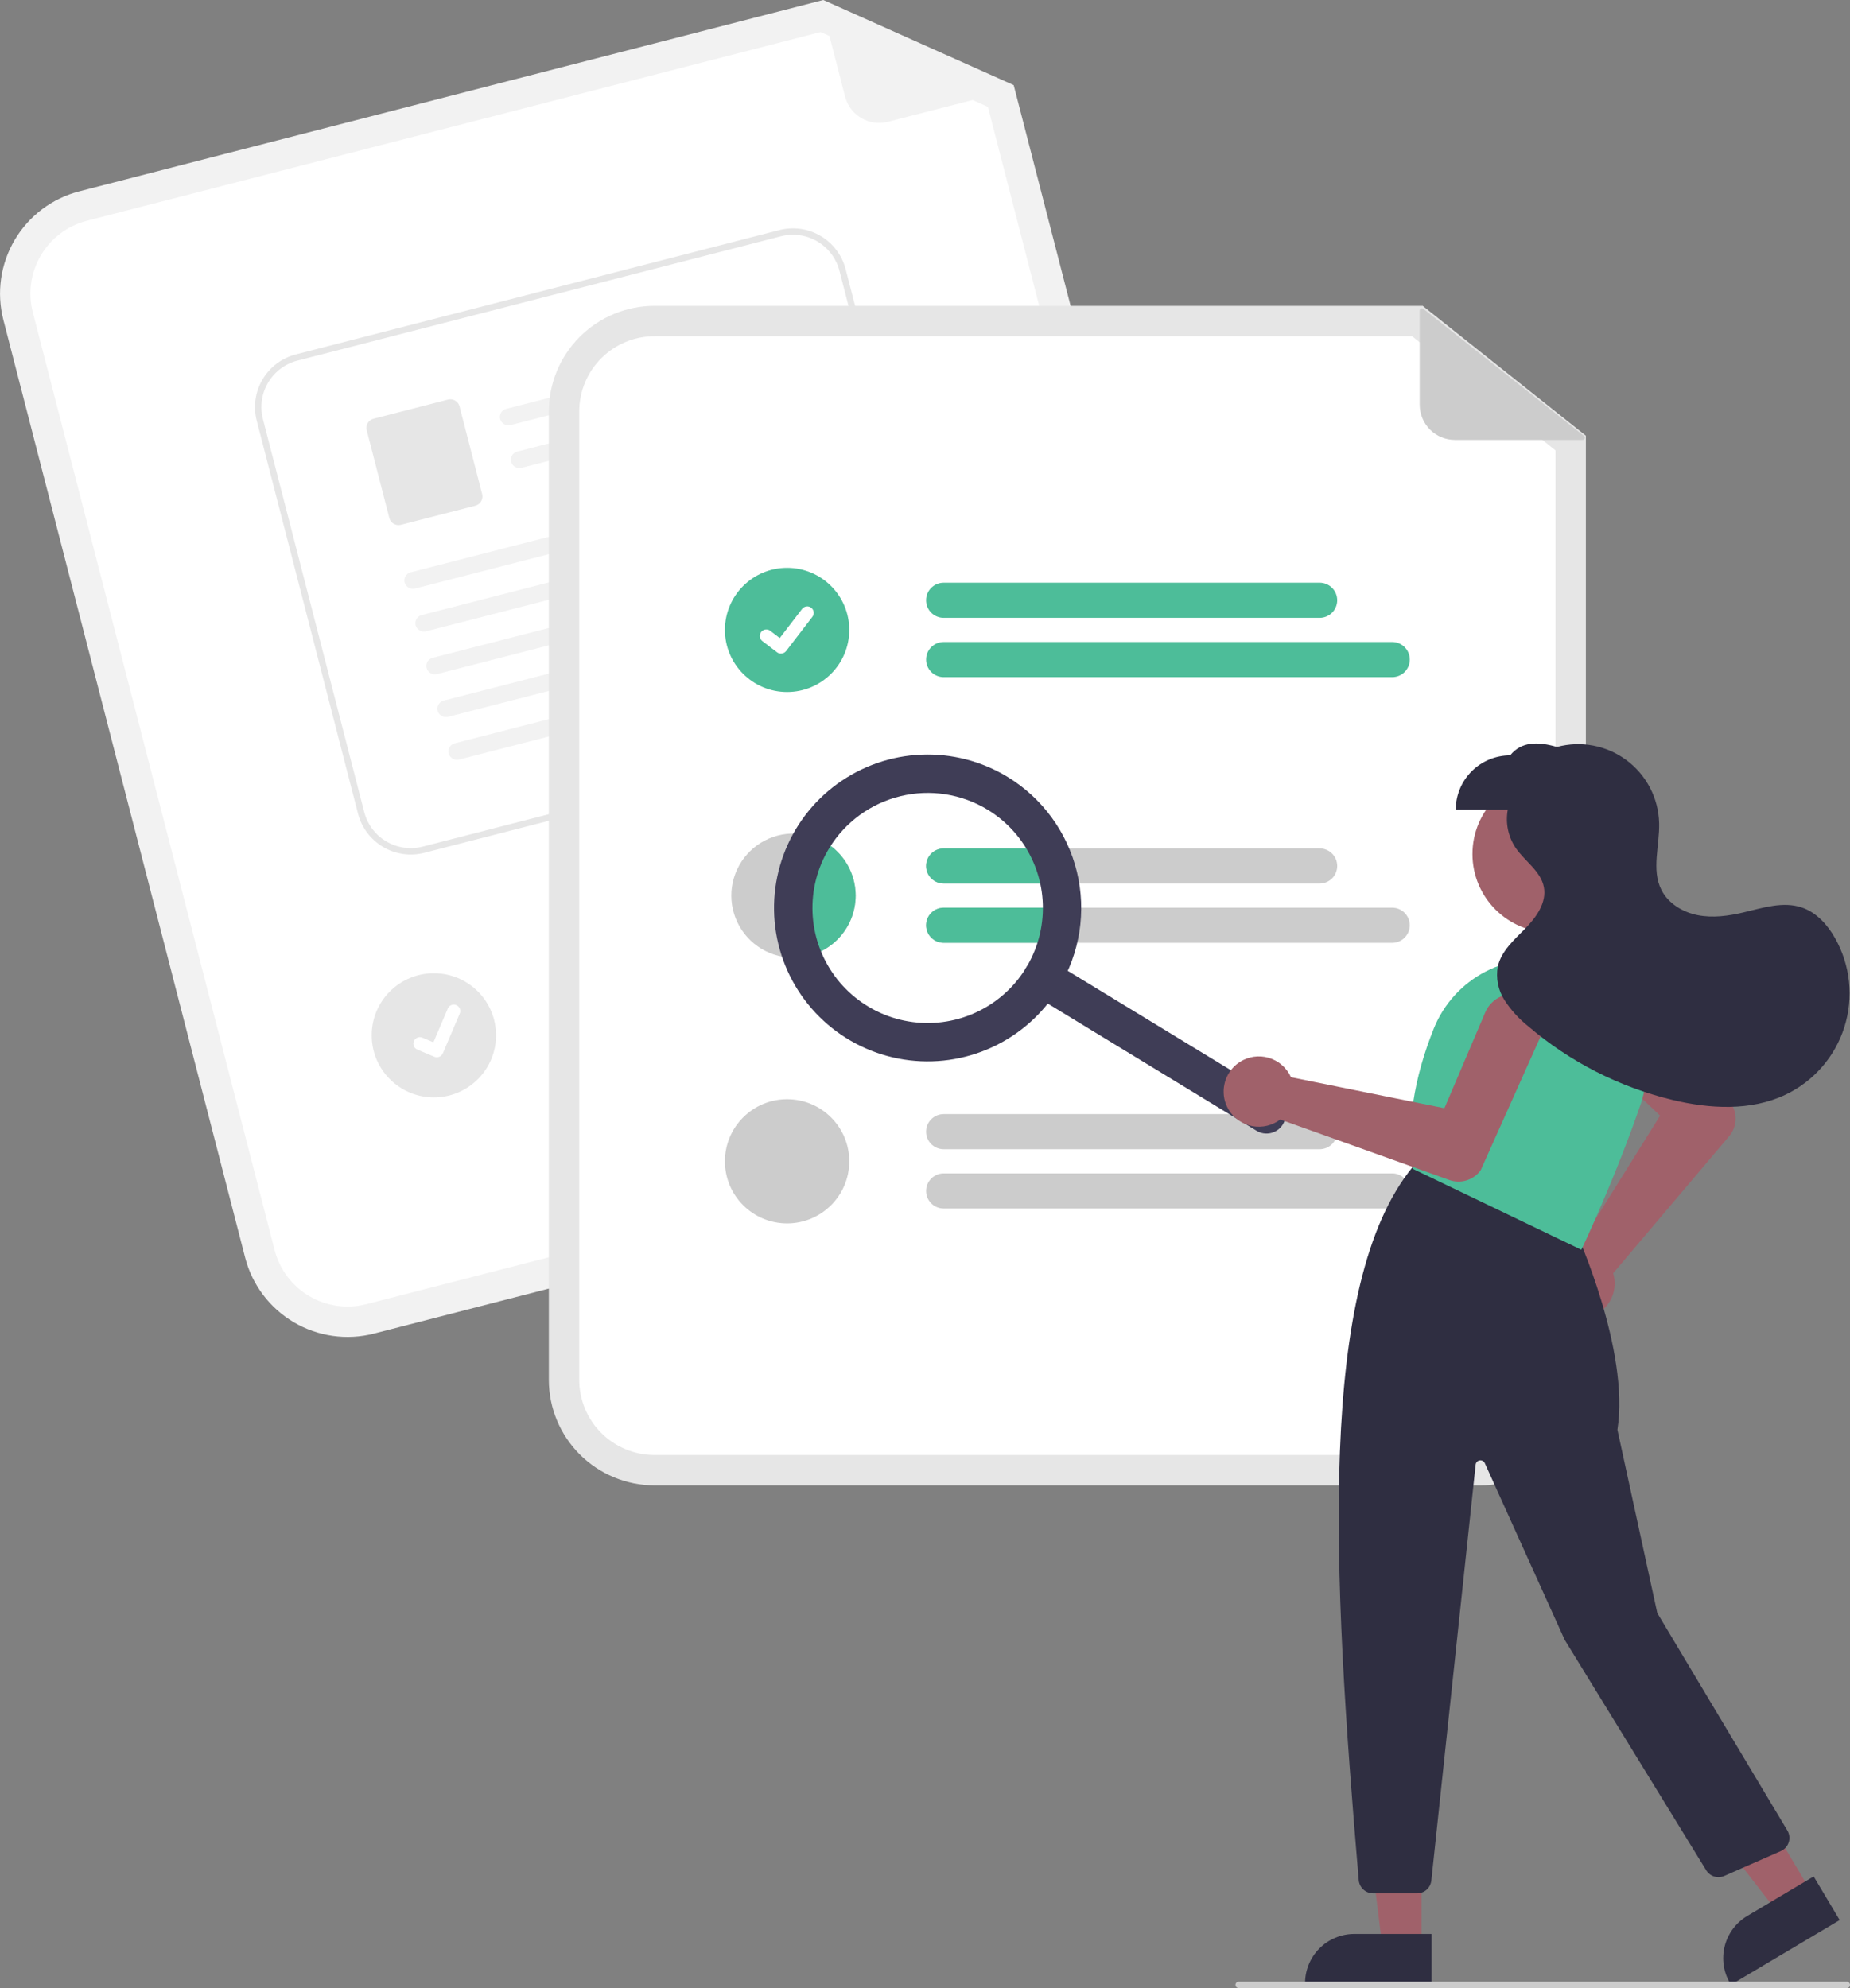 <svg width="147" height="158" viewBox="0 0 147 158" fill="none" xmlns="http://www.w3.org/2000/svg">
<rect x="0" y="0" width="147" height="158" fill="#808080" stroke="none"/>
<g clip-path="url(#clip0_133_21536)">
<path d="M93.246 89.644L29.703 105.989C27.548 106.541 25.262 106.216 23.346 105.086C21.429 103.956 20.04 102.113 19.483 99.961L0.266 25.416C-0.286 23.263 0.039 20.979 1.17 19.065C2.301 17.151 4.146 15.763 6.301 15.207L65.417 0L80.548 6.766L99.281 79.434C99.833 81.588 99.508 83.872 98.377 85.786C97.246 87.7 95.4 89.087 93.246 89.644Z" fill="#F2F2F2"/>
<path d="M6.904 17.544C5.37 17.94 4.056 18.928 3.25 20.291C2.444 21.654 2.213 23.281 2.606 24.814L21.823 99.359C22.22 100.892 23.209 102.204 24.574 103.009C25.938 103.814 27.567 104.045 29.102 103.652L92.644 87.307C94.178 86.91 95.492 85.922 96.298 84.559C97.104 83.196 97.335 81.57 96.942 80.037L78.499 8.494L65.201 2.548L6.904 17.544Z" fill="white"/>
<path d="M80.386 7.151L70.552 9.68C69.834 9.865 69.073 9.757 68.434 9.381C67.796 9.004 67.333 8.39 67.148 7.673L65.278 0.417C65.27 0.385 65.271 0.352 65.281 0.321C65.291 0.29 65.309 0.262 65.334 0.241C65.359 0.219 65.39 0.206 65.422 0.201C65.455 0.196 65.488 0.201 65.518 0.214L80.414 6.822C80.447 6.837 80.475 6.862 80.493 6.893C80.512 6.924 80.52 6.96 80.517 6.996C80.514 7.032 80.5 7.067 80.476 7.094C80.453 7.122 80.422 7.142 80.386 7.151Z" fill="#F2F2F2"/>
<path d="M75.212 70.811L46.282 78.252C46.105 78.298 45.919 78.308 45.738 78.283C45.556 78.257 45.381 78.196 45.223 78.103C45.065 78.009 44.927 77.886 44.817 77.739C44.706 77.593 44.626 77.426 44.58 77.249C44.535 77.071 44.524 76.886 44.55 76.705C44.576 76.523 44.637 76.348 44.73 76.191C44.824 76.033 44.947 75.895 45.094 75.784C45.24 75.674 45.407 75.594 45.585 75.548L74.515 68.107C74.693 68.061 74.878 68.051 75.06 68.076C75.242 68.102 75.416 68.163 75.575 68.256C75.733 68.35 75.871 68.473 75.981 68.62C76.091 68.766 76.172 68.933 76.217 69.11C76.263 69.288 76.273 69.473 76.248 69.654C76.222 69.836 76.161 70.01 76.067 70.168C75.974 70.326 75.85 70.464 75.704 70.574C75.557 70.685 75.39 70.765 75.212 70.811Z" fill="#CCCCCC"/>
<path d="M81.972 73.938L47.459 82.816C47.1 82.908 46.719 82.854 46.4 82.666C46.081 82.478 45.849 82.17 45.757 81.812C45.665 81.453 45.719 81.073 45.907 80.754C46.096 80.435 46.403 80.204 46.762 80.112L81.275 71.234C81.634 71.142 82.015 71.196 82.334 71.384C82.653 71.573 82.883 71.879 82.976 72.238C83.068 72.596 83.014 72.977 82.826 73.295C82.638 73.614 82.331 73.845 81.972 73.938Z" fill="#CCCCCC"/>
<path d="M34.475 87.216C37.203 87.216 39.415 85.006 39.415 82.281C39.415 79.556 37.203 77.347 34.475 77.347C31.747 77.347 29.535 79.556 29.535 82.281C29.535 85.006 31.747 87.216 34.475 87.216Z" fill="#E6E6E6"/>
<path d="M72.137 57.897L33.715 67.777C32.604 68.061 31.427 67.893 30.439 67.311C29.453 66.729 28.737 65.779 28.45 64.671L20.398 33.425C20.114 32.316 20.281 31.139 20.864 30.153C21.447 29.167 22.398 28.453 23.507 28.166L61.929 18.286C63.04 18.002 64.218 18.169 65.205 18.752C66.192 19.334 66.907 20.284 67.194 21.392L75.246 52.638C75.531 53.747 75.363 54.924 74.78 55.91C74.197 56.895 73.247 57.61 72.137 57.897Z" fill="white"/>
<path d="M72.137 57.897L33.715 67.777C32.604 68.061 31.427 67.893 30.439 67.311C29.453 66.729 28.737 65.779 28.45 64.671L20.398 33.425C20.114 32.316 20.281 31.139 20.864 30.153C21.447 29.167 22.398 28.453 23.507 28.166L61.929 18.286C63.04 18.002 64.218 18.169 65.205 18.752C66.192 19.334 66.907 20.284 67.194 21.392L75.246 52.638C75.531 53.747 75.363 54.924 74.78 55.91C74.197 56.895 73.247 57.61 72.137 57.897ZM23.634 28.658C22.655 28.911 21.816 29.542 21.302 30.412C20.788 31.282 20.64 32.32 20.891 33.298L28.943 64.544C29.196 65.522 29.827 66.36 30.698 66.874C31.569 67.388 32.608 67.535 33.588 67.285L72.01 57.405C72.989 57.152 73.828 56.521 74.342 55.651C74.857 54.781 75.005 53.743 74.754 52.764L66.702 21.519C66.448 20.541 65.817 19.703 64.946 19.189C64.075 18.675 63.036 18.527 62.056 18.778L23.634 28.658Z" fill="#E6E6E6"/>
<path d="M59.98 28.792L40.589 33.779C40.42 33.826 40.239 33.807 40.082 33.726C39.926 33.645 39.807 33.508 39.748 33.342C39.721 33.255 39.711 33.164 39.72 33.074C39.729 32.983 39.757 32.896 39.801 32.817C39.845 32.737 39.905 32.668 39.977 32.612C40.048 32.556 40.131 32.516 40.219 32.494L59.958 27.418C60.755 27.822 60.546 28.647 59.98 28.792Z" fill="#F2F2F2"/>
<path d="M60.855 32.19L41.464 37.176C41.295 37.223 41.114 37.205 40.957 37.123C40.801 37.042 40.682 36.905 40.623 36.739C40.596 36.653 40.586 36.562 40.595 36.471C40.604 36.381 40.632 36.293 40.676 36.214C40.72 36.135 40.78 36.065 40.852 36.01C40.923 35.954 41.006 35.914 41.094 35.891L60.833 30.815C61.63 31.219 61.421 32.044 60.855 32.19Z" fill="#F2F2F2"/>
<path d="M37.771 40.189L31.853 41.71C31.66 41.76 31.455 41.731 31.283 41.629C31.111 41.528 30.986 41.363 30.937 41.17L29.139 34.194C29.089 34.001 29.118 33.796 29.22 33.624C29.321 33.452 29.487 33.328 29.68 33.278L35.598 31.756C35.791 31.707 35.996 31.736 36.168 31.837C36.34 31.939 36.464 32.104 36.514 32.297L38.312 39.273C38.362 39.466 38.333 39.671 38.231 39.843C38.13 40.014 37.964 40.139 37.771 40.189Z" fill="#E6E6E6"/>
<path d="M62.592 39.161L32.997 46.771C32.828 46.818 32.647 46.799 32.49 46.718C32.334 46.637 32.215 46.5 32.156 46.334C32.129 46.248 32.119 46.157 32.128 46.066C32.138 45.976 32.165 45.888 32.209 45.809C32.253 45.73 32.313 45.66 32.385 45.604C32.457 45.549 32.539 45.509 32.627 45.486L62.57 37.787C63.367 38.19 63.157 39.016 62.592 39.161Z" fill="#F2F2F2"/>
<path d="M63.468 42.56L33.873 50.17C33.704 50.217 33.523 50.198 33.367 50.117C33.21 50.036 33.091 49.899 33.032 49.733C33.005 49.647 32.995 49.555 33.004 49.465C33.014 49.375 33.041 49.287 33.085 49.208C33.129 49.129 33.189 49.059 33.261 49.003C33.333 48.948 33.415 48.907 33.503 48.885L63.446 41.185C64.243 41.589 64.033 42.415 63.468 42.56Z" fill="#F2F2F2"/>
<path d="M64.343 45.956L34.748 53.566C34.579 53.614 34.398 53.595 34.242 53.514C34.085 53.433 33.966 53.295 33.907 53.13C33.88 53.043 33.87 52.952 33.879 52.862C33.889 52.771 33.916 52.684 33.96 52.604C34.004 52.525 34.064 52.455 34.136 52.4C34.208 52.344 34.29 52.304 34.378 52.281L64.321 44.582C65.118 44.986 64.908 45.811 64.343 45.956Z" fill="#F2F2F2"/>
<path d="M65.219 49.355L35.624 56.965C35.455 57.012 35.274 56.993 35.117 56.912C34.961 56.831 34.842 56.694 34.783 56.528C34.756 56.442 34.746 56.35 34.755 56.26C34.764 56.17 34.792 56.082 34.836 56.003C34.88 55.923 34.94 55.854 35.012 55.798C35.084 55.743 35.166 55.702 35.254 55.68L65.197 47.98C65.994 48.384 65.784 49.209 65.219 49.355Z" fill="#F2F2F2"/>
<path d="M66.094 52.751L36.499 60.361C36.33 60.408 36.149 60.39 35.992 60.309C35.836 60.228 35.717 60.09 35.658 59.925C35.631 59.838 35.621 59.747 35.63 59.657C35.639 59.566 35.667 59.479 35.711 59.399C35.755 59.32 35.815 59.25 35.887 59.195C35.959 59.139 36.041 59.099 36.129 59.076L66.072 51.377C66.869 51.781 66.659 52.606 66.094 52.751Z" fill="#F2F2F2"/>
<path d="M34.84 84.011C34.732 84.039 34.618 84.031 34.516 83.989L34.509 83.986L33.163 83.416C33.101 83.39 33.044 83.351 32.997 83.303C32.949 83.255 32.912 83.197 32.886 83.135C32.861 83.072 32.848 83.005 32.849 82.937C32.849 82.869 32.863 82.802 32.89 82.74C32.916 82.677 32.955 82.621 33.003 82.574C33.052 82.526 33.109 82.489 33.172 82.463C33.235 82.438 33.302 82.425 33.37 82.426C33.438 82.427 33.505 82.441 33.567 82.468L34.439 82.838L35.582 80.153C35.608 80.091 35.647 80.034 35.695 79.987C35.743 79.939 35.801 79.902 35.864 79.877C35.926 79.851 35.993 79.839 36.061 79.839C36.129 79.84 36.196 79.854 36.258 79.88L36.252 79.898L36.259 79.88C36.384 79.934 36.484 80.035 36.535 80.162C36.586 80.289 36.585 80.43 36.531 80.556L35.187 83.713C35.156 83.786 35.108 83.851 35.048 83.902C34.988 83.954 34.917 83.991 34.84 84.01L34.84 84.011Z" fill="white"/>
<path d="M117.619 118.051H52.003C49.778 118.048 47.645 117.164 46.071 115.593C44.498 114.021 43.613 111.89 43.61 109.667V32.69C43.613 30.468 44.498 28.337 46.071 26.765C47.645 25.193 49.778 24.309 52.003 24.307H113.048L126.012 34.628V109.667C126.009 111.89 125.124 114.021 123.551 115.593C121.977 117.164 119.844 118.048 117.619 118.051Z" fill="#E6E6E6"/>
<path d="M52.003 26.72C50.419 26.722 48.899 27.352 47.779 28.471C46.658 29.59 46.028 31.108 46.026 32.69V109.667C46.028 111.25 46.658 112.768 47.779 113.887C48.899 115.006 50.419 115.636 52.003 115.638H117.619C119.203 115.636 120.722 115.006 121.843 113.887C122.963 112.768 123.594 111.25 123.595 109.667V35.791L112.203 26.72H52.003Z" fill="white"/>
<path d="M104.857 49.103H74.983C74.612 49.103 74.256 48.956 73.994 48.694C73.732 48.432 73.585 48.077 73.585 47.707C73.585 47.337 73.732 46.982 73.994 46.72C74.256 46.458 74.612 46.311 74.983 46.311H104.857C105.227 46.311 105.583 46.458 105.845 46.72C106.107 46.982 106.254 47.337 106.254 47.707C106.254 48.077 106.107 48.432 105.845 48.694C105.583 48.956 105.227 49.103 104.857 49.103Z" fill="#4DBD99"/>
<path d="M110.622 53.815H74.983C74.612 53.815 74.257 53.667 73.996 53.406C73.734 53.144 73.587 52.789 73.587 52.419C73.587 52.049 73.734 51.694 73.996 51.432C74.257 51.171 74.612 51.023 74.983 51.023H110.622C110.805 51.023 110.987 51.059 111.157 51.129C111.327 51.199 111.481 51.301 111.611 51.431C111.741 51.561 111.844 51.715 111.915 51.884C111.985 52.054 112.021 52.236 112.021 52.419C112.021 52.602 111.985 52.784 111.915 52.954C111.844 53.123 111.741 53.277 111.611 53.407C111.481 53.537 111.327 53.639 111.157 53.709C110.987 53.779 110.805 53.815 110.622 53.815Z" fill="#4DBD99"/>
<path d="M104.856 67.426H74.984C74.613 67.426 74.257 67.573 73.995 67.835C73.733 68.097 73.586 68.452 73.586 68.822C73.586 69.192 73.733 69.548 73.995 69.809C74.257 70.071 74.613 70.218 74.984 70.218H104.856C105.227 70.218 105.583 70.071 105.845 69.809C106.107 69.548 106.254 69.192 106.254 68.822C106.254 68.452 106.107 68.097 105.845 67.835C105.583 67.573 105.227 67.426 104.856 67.426Z" fill="#CCCCCC"/>
<path d="M110.622 72.139H74.984C74.613 72.139 74.257 72.286 73.995 72.548C73.733 72.809 73.586 73.164 73.586 73.535C73.586 73.905 73.733 74.26 73.995 74.522C74.257 74.784 74.613 74.931 74.984 74.931H110.622C110.993 74.931 111.348 74.784 111.61 74.522C111.872 74.26 112.019 73.905 112.019 73.535C112.019 73.164 111.872 72.809 111.61 72.548C111.348 72.286 110.993 72.139 110.622 72.139Z" fill="#CCCCCC"/>
<path d="M104.857 91.335H74.983C74.612 91.335 74.256 91.188 73.994 90.926C73.732 90.664 73.585 90.309 73.585 89.939C73.585 89.569 73.732 89.214 73.994 88.952C74.256 88.69 74.612 88.543 74.983 88.543H104.857C105.227 88.543 105.583 88.69 105.845 88.952C106.107 89.214 106.254 89.569 106.254 89.939C106.254 90.309 106.107 90.664 105.845 90.926C105.583 91.188 105.227 91.335 104.857 91.335Z" fill="#CCCCCC"/>
<path d="M110.622 96.047H74.983C74.612 96.047 74.257 95.899 73.996 95.638C73.734 95.376 73.587 95.021 73.587 94.651C73.587 94.281 73.734 93.926 73.996 93.665C74.257 93.403 74.612 93.255 74.983 93.255H110.622C110.805 93.255 110.987 93.291 111.157 93.361C111.327 93.431 111.481 93.534 111.611 93.663C111.741 93.793 111.844 93.947 111.915 94.116C111.985 94.286 112.021 94.468 112.021 94.651C112.021 94.835 111.985 95.016 111.915 95.186C111.844 95.355 111.741 95.509 111.611 95.639C111.481 95.769 111.327 95.871 111.157 95.941C110.987 96.011 110.805 96.047 110.622 96.047Z" fill="#CCCCCC"/>
<path d="M62.542 54.997C65.27 54.997 67.482 52.788 67.482 50.063C67.482 47.338 65.27 45.128 62.542 45.128C59.814 45.128 57.602 47.338 57.602 50.063C57.602 52.788 59.814 54.997 62.542 54.997Z" fill="#4DBD99"/>
<path d="M62.053 51.945C61.941 51.945 61.833 51.91 61.744 51.843L61.739 51.839L60.578 50.952C60.524 50.911 60.479 50.859 60.445 50.801C60.411 50.742 60.389 50.677 60.38 50.61C60.371 50.543 60.375 50.475 60.392 50.409C60.41 50.344 60.44 50.282 60.481 50.228C60.523 50.175 60.574 50.13 60.633 50.096C60.692 50.062 60.757 50.04 60.824 50.031C60.891 50.022 60.959 50.027 61.025 50.044C61.09 50.062 61.152 50.092 61.206 50.134L61.958 50.71L63.734 48.394C63.776 48.34 63.827 48.295 63.886 48.261C63.944 48.228 64.009 48.206 64.076 48.197C64.143 48.188 64.212 48.192 64.277 48.21C64.343 48.227 64.404 48.258 64.457 48.299L64.447 48.314L64.458 48.299C64.566 48.382 64.637 48.505 64.655 48.64C64.673 48.776 64.636 48.913 64.553 49.021L62.463 51.744C62.415 51.806 62.353 51.857 62.282 51.892C62.211 51.927 62.132 51.945 62.053 51.945L62.053 51.945Z" fill="white"/>
<path d="M67.99 71.179C67.991 71.827 67.863 72.469 67.615 73.067C67.367 73.666 67.003 74.21 66.544 74.669C66.086 75.127 65.541 75.491 64.942 75.739C64.343 75.987 63.7 76.115 63.051 76.115C63.009 76.116 62.966 76.114 62.924 76.11C61.953 76.085 61.011 75.775 60.215 75.217C59.419 74.66 58.806 73.881 58.452 72.977C58.097 72.073 58.017 71.085 58.222 70.137C58.427 69.188 58.908 68.321 59.604 67.643C60.3 66.966 61.18 66.509 62.135 66.329C63.089 66.149 64.076 66.254 64.971 66.631C65.867 67.009 66.63 67.641 67.167 68.45C67.704 69.259 67.991 70.208 67.99 71.179Z" fill="#CCCCCC"/>
<path d="M62.542 97.229C65.27 97.229 67.482 95.02 67.482 92.295C67.482 89.57 65.27 87.36 62.542 87.36C59.814 87.36 57.602 89.57 57.602 92.295C57.602 95.02 59.814 97.229 62.542 97.229Z" fill="#CCCCCC"/>
<path d="M125.759 34.961H115.604C114.862 34.961 114.152 34.667 113.627 34.143C113.103 33.619 112.809 32.909 112.809 32.169V24.677C112.809 24.644 112.818 24.611 112.835 24.584C112.853 24.556 112.878 24.534 112.907 24.519C112.937 24.505 112.97 24.499 113.002 24.503C113.035 24.507 113.066 24.519 113.092 24.54L125.867 34.65C125.896 34.672 125.916 34.703 125.927 34.738C125.937 34.772 125.936 34.809 125.924 34.844C125.912 34.878 125.89 34.908 125.86 34.929C125.83 34.95 125.795 34.961 125.759 34.961Z" fill="#CCCCCC"/>
<path d="M67.99 71.178C67.99 71.827 67.862 72.468 67.614 73.067C67.366 73.666 67.002 74.21 66.544 74.669C66.085 75.127 65.54 75.491 64.941 75.739C64.342 75.987 63.699 76.115 63.05 76.115C63.008 76.116 62.966 76.114 62.923 76.11C62.285 74.52 62.039 72.8 62.206 71.095C62.373 69.39 62.948 67.75 63.882 66.314C65.031 66.51 66.074 67.106 66.825 67.997C67.577 68.887 67.989 70.014 67.99 71.178Z" fill="#4DBD99"/>
<path d="M73.585 68.823C73.586 68.453 73.733 68.098 73.995 67.836C74.258 67.574 74.613 67.427 74.984 67.426H82.428C82.863 68.31 83.172 69.249 83.346 70.218H74.984C74.613 70.218 74.258 70.071 73.996 69.81C73.733 69.548 73.586 69.194 73.585 68.823Z" fill="#4DBD99"/>
<path d="M83.519 72.139C83.519 73.082 83.394 74.02 83.147 74.931H74.984C74.613 74.931 74.257 74.784 73.995 74.522C73.733 74.26 73.586 73.905 73.586 73.535C73.586 73.164 73.733 72.809 73.995 72.548C74.257 72.286 74.613 72.139 74.984 72.139H83.519Z" fill="#4DBD99"/>
<path d="M101.937 89.358C101.727 89.703 101.387 89.95 100.994 90.045C100.601 90.14 100.185 90.076 99.84 89.865L82.036 79.017C81.865 78.913 81.716 78.776 81.598 78.614C81.48 78.453 81.395 78.269 81.348 78.075C81.3 77.88 81.292 77.678 81.323 77.48C81.354 77.283 81.424 77.093 81.528 76.922C81.632 76.751 81.769 76.602 81.931 76.484C82.093 76.366 82.277 76.281 82.471 76.234C82.666 76.187 82.868 76.179 83.066 76.21C83.264 76.241 83.454 76.31 83.625 76.414L101.429 87.262C101.775 87.473 102.022 87.812 102.118 88.205C102.213 88.598 102.148 89.012 101.937 89.358Z" fill="#3F3D56"/>
<path d="M84.133 78.51C82.876 80.569 81.036 82.209 78.845 83.223C76.655 84.238 74.212 84.58 71.827 84.208C69.441 83.835 67.22 82.765 65.444 81.131C63.667 79.498 62.416 77.375 61.847 75.031C61.279 72.687 61.419 70.227 62.25 67.963C63.081 65.698 64.565 63.731 66.516 62.309C68.466 60.887 70.795 60.075 73.207 59.976C75.619 59.876 78.007 60.493 80.068 61.749C82.83 63.436 84.808 66.148 85.57 69.29C86.332 72.432 85.816 75.748 84.133 78.51ZM65.895 67.397C64.952 68.941 64.489 70.73 64.564 72.538C64.638 74.345 65.248 76.09 66.316 77.551C67.383 79.012 68.86 80.124 70.56 80.747C72.26 81.369 74.107 81.474 75.867 81.048C77.627 80.623 79.221 79.685 80.448 78.354C81.674 77.023 82.478 75.359 82.757 73.572C83.037 71.785 82.78 69.955 82.018 68.314C81.257 66.672 80.025 65.294 78.479 64.352C76.405 63.092 73.916 62.704 71.557 63.275C69.198 63.846 67.162 65.329 65.895 67.397Z" fill="#3F3D56"/>
<path d="M123.246 74.115C126.696 74.115 129.493 71.321 129.493 67.875C129.493 64.429 126.696 61.635 123.246 61.635C119.797 61.635 117 64.429 117 67.875C117 71.321 119.797 74.115 123.246 74.115Z" fill="#A0616A"/>
<path d="M122.843 102.856C122.722 102.481 122.683 102.085 122.726 101.693C122.77 101.302 122.895 100.924 123.095 100.585C123.295 100.245 123.564 99.952 123.886 99.724C124.207 99.495 124.573 99.338 124.959 99.26C125.082 99.237 125.206 99.221 125.331 99.215L131.91 88.666L125.9 82.958C125.67 82.74 125.486 82.479 125.358 82.189C125.23 81.9 125.161 81.588 125.155 81.271C125.148 80.955 125.204 80.64 125.32 80.346C125.436 80.051 125.609 79.782 125.829 79.555C126.05 79.327 126.313 79.146 126.604 79.021C126.895 78.895 127.208 78.829 127.525 78.825C127.842 78.822 128.156 78.881 128.45 78.999C128.744 79.118 129.011 79.293 129.237 79.515L137.535 87.689L137.552 87.709C137.809 88.099 137.933 88.562 137.906 89.028C137.878 89.494 137.701 89.939 137.401 90.297L128.182 101.188C128.209 101.276 128.232 101.364 128.25 101.454C128.327 101.84 128.322 102.238 128.234 102.622C128.147 103.006 127.979 103.367 127.742 103.682C127.504 103.997 127.204 104.258 126.858 104.448C126.513 104.638 126.132 104.754 125.739 104.786C125.659 104.793 125.58 104.797 125.502 104.797C124.91 104.794 124.335 104.605 123.857 104.257C123.38 103.908 123.025 103.418 122.843 102.856Z" fill="#A0616A"/>
<path d="M112.959 154.716L109.841 154.716L108.357 142.703L112.959 142.703L112.959 154.716Z" fill="#A0616A"/>
<path d="M113.754 157.735L103.7 157.735V157.608C103.7 157.095 103.801 156.586 103.998 156.112C104.195 155.638 104.483 155.207 104.846 154.844C105.21 154.481 105.641 154.193 106.116 153.997C106.591 153.8 107.099 153.699 107.613 153.699L113.754 153.699L113.754 157.735Z" fill="#2F2E41"/>
<path d="M143.949 150.41L141.27 152.004L133.843 142.44L137.797 140.088L143.949 150.41Z" fill="#A0616A"/>
<path d="M146.179 152.598L137.541 157.735L137.476 157.626C137.213 157.185 137.039 156.697 136.966 156.189C136.892 155.681 136.919 155.163 137.045 154.666C137.171 154.168 137.394 153.7 137.702 153.289C138.009 152.877 138.394 152.531 138.836 152.268L144.112 149.13L146.179 152.598Z" fill="#2F2E41"/>
<path d="M107.964 149.426C105.875 124.858 104.633 102.034 112.268 92.724L112.327 92.651L125.177 97.786L125.199 97.832C125.242 97.926 129.515 107.316 128.519 113.632L131.688 128.196L142.023 145.482C142.106 145.621 142.159 145.777 142.177 145.938C142.196 146.099 142.18 146.262 142.131 146.416C142.081 146.571 142 146.713 141.891 146.833C141.783 146.954 141.65 147.05 141.501 147.115L137.01 149.089C136.757 149.199 136.472 149.215 136.208 149.132C135.944 149.05 135.719 148.875 135.574 148.641L124.331 130.329L117.981 116.283C117.947 116.207 117.888 116.144 117.815 116.105C117.741 116.065 117.656 116.051 117.573 116.064C117.491 116.077 117.415 116.117 117.357 116.178C117.299 116.239 117.263 116.317 117.254 116.4L113.734 149.451C113.705 149.732 113.572 149.992 113.362 150.181C113.152 150.369 112.879 150.474 112.596 150.473H109.105C108.819 150.472 108.543 150.363 108.332 150.17C108.121 149.976 107.99 149.711 107.964 149.426Z" fill="#2F2E41"/>
<path d="M112.312 92.918L112.251 92.889L112.241 92.822C111.761 89.466 112.329 85.737 113.93 81.739C114.719 79.782 116.185 78.173 118.062 77.206C119.939 76.239 122.101 75.977 124.154 76.469C125.337 76.76 126.447 77.293 127.412 78.035C128.378 78.777 129.179 79.711 129.765 80.779C130.343 81.835 130.695 83 130.799 84.199C130.903 85.398 130.756 86.606 130.368 87.746C128.35 93.64 125.733 99.154 125.707 99.21L125.652 99.325L112.312 92.918Z" fill="#4DBD99"/>
<path d="M98.291 84.559C98.601 84.315 98.958 84.139 99.34 84.043C99.722 83.946 100.121 83.932 100.509 84C100.897 84.068 101.267 84.217 101.593 84.438C101.92 84.659 102.196 84.946 102.404 85.281C102.469 85.387 102.527 85.497 102.576 85.612L114.772 88.074L118.02 80.452C118.144 80.16 118.324 79.897 118.551 79.675C118.778 79.454 119.046 79.28 119.34 79.163C119.635 79.046 119.949 78.989 120.266 78.994C120.583 78.999 120.896 79.067 121.186 79.194C121.477 79.32 121.739 79.503 121.958 79.731C122.178 79.96 122.349 80.23 122.464 80.525C122.578 80.82 122.633 81.135 122.625 81.451C122.617 81.767 122.546 82.079 122.417 82.368L117.658 92.995L117.645 93.018C117.369 93.395 116.979 93.673 116.532 93.81C116.086 93.948 115.606 93.938 115.166 93.782L101.724 88.971C101.652 89.027 101.577 89.079 101.499 89.128C101.164 89.335 100.789 89.47 100.398 89.522C100.007 89.574 99.61 89.544 99.232 89.432C98.854 89.32 98.504 89.13 98.204 88.874C97.905 88.618 97.663 88.301 97.495 87.945C97.461 87.873 97.43 87.8 97.402 87.727C97.197 87.172 97.173 86.568 97.333 85.999C97.492 85.43 97.828 84.926 98.291 84.559Z" fill="#A0616A"/>
<path d="M145.812 74.558C145.211 73.493 144.334 72.517 143.175 72.124C141.679 71.615 140.058 72.156 138.519 72.518C137.334 72.796 136.095 72.967 134.9 72.732C133.705 72.497 132.553 71.802 132.009 70.714C131.209 69.112 131.883 67.202 131.834 65.413C131.809 64.44 131.563 63.484 131.115 62.619C130.666 61.754 130.027 61.002 129.245 60.419C128.464 59.837 127.56 59.439 126.602 59.257C125.644 59.074 124.657 59.111 123.715 59.364C122.242 58.94 120.908 58.9 119.996 60.032C118.85 60.032 117.75 60.487 116.939 61.297C116.128 62.107 115.673 63.205 115.673 64.351H119.807C119.611 65.404 119.835 66.492 120.431 67.382C121.161 68.453 122.43 69.228 122.674 70.5C122.911 71.733 122.072 72.903 121.192 73.799C120.312 74.695 119.291 75.584 119.016 76.809C118.847 77.739 119.039 78.698 119.551 79.493C120.062 80.278 120.696 80.976 121.429 81.56C124.732 84.386 128.657 86.392 132.883 87.413C135.86 88.129 139.116 88.314 141.879 86.998C142.985 86.471 143.97 85.722 144.773 84.799C145.577 83.876 146.182 82.798 146.551 81.631C146.92 80.464 147.045 79.234 146.918 78.017C146.791 76.801 146.414 75.623 145.812 74.558Z" fill="#2F2E41"/>
<path d="M146.746 158H98.424C98.357 158 98.292 157.973 98.244 157.925C98.197 157.878 98.17 157.813 98.17 157.746C98.17 157.678 98.197 157.614 98.244 157.566C98.292 157.518 98.357 157.492 98.424 157.492H146.746C146.813 157.492 146.878 157.518 146.926 157.566C146.973 157.614 147 157.678 147 157.746C147 157.813 146.973 157.878 146.926 157.925C146.878 157.973 146.813 158 146.746 158Z" fill="#CCCCCC"/>
</g>
<defs>
<clipPath id="clip0_133_21536">
<rect width="147" height="158" fill="white"/>
</clipPath>
</defs>
</svg>
